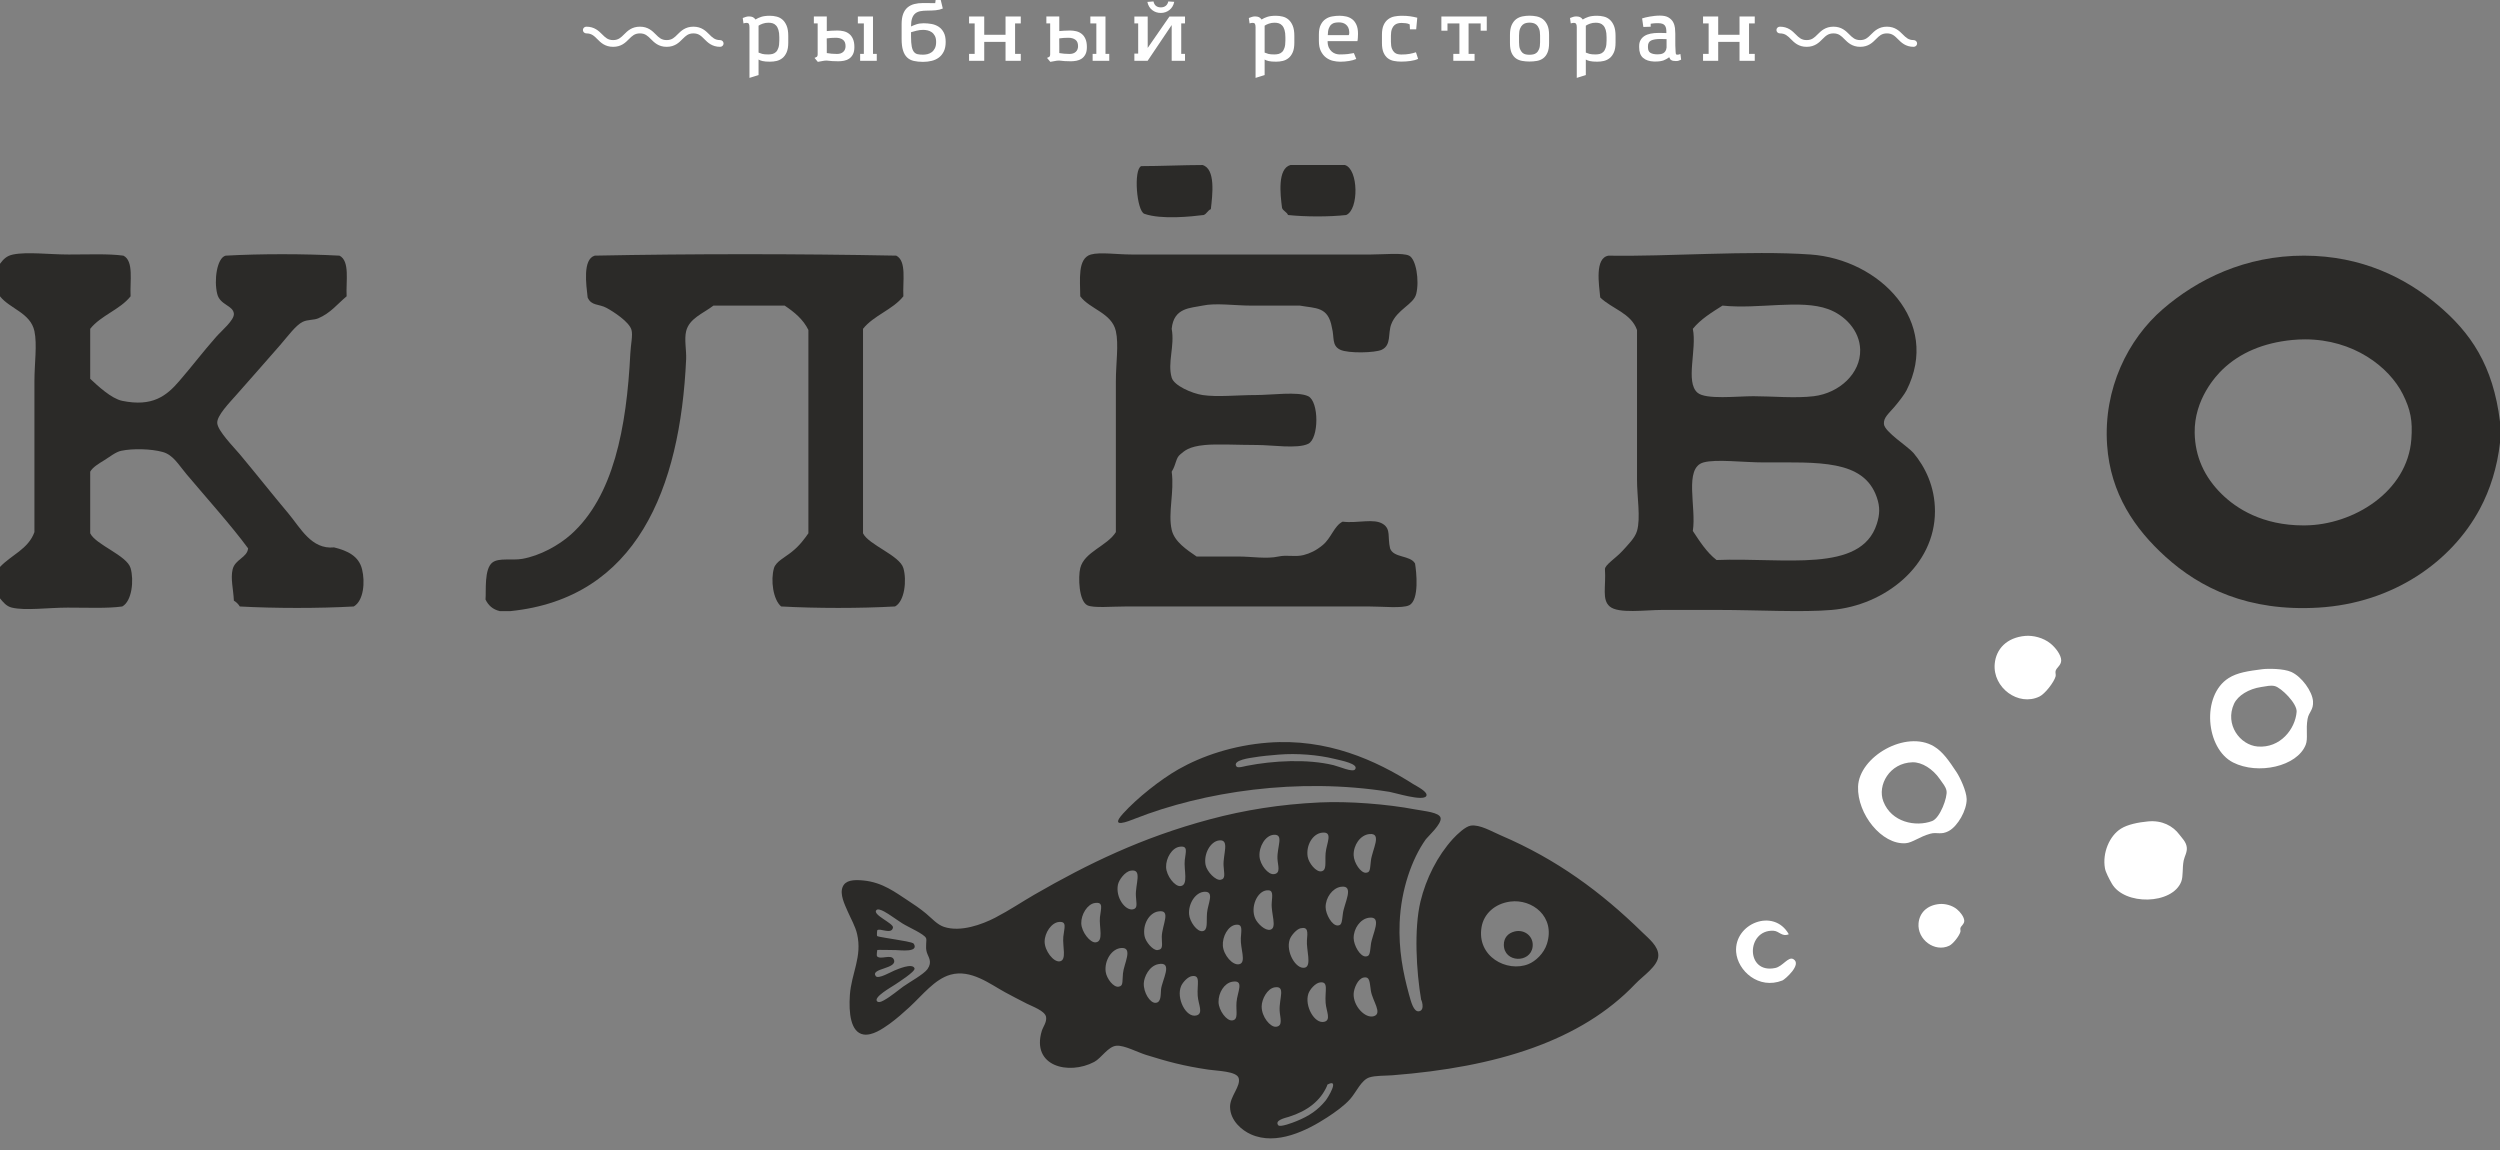 <?xml version="1.0" encoding="UTF-8"?> <svg xmlns="http://www.w3.org/2000/svg" width="250" height="115" viewBox="0 0 250 115" fill="none"><rect x="0" y="0" width="250" height="115" fill="#808080" stroke="none"/><g clip-path="url(#clip0_349_2)"><path d="M128.539 4.066C128.539 4.367 128.509 4.61 128.446 4.788C128.388 4.969 128.306 5.107 128.205 5.202C128.101 5.299 127.983 5.365 127.85 5.397C127.716 5.428 127.573 5.444 127.425 5.444C127.169 5.444 126.969 5.425 126.833 5.389C126.694 5.35 126.573 5.307 126.463 5.259V2.567C126.573 2.492 126.714 2.425 126.887 2.364C127.063 2.3 127.251 2.271 127.458 2.271C127.607 2.271 127.746 2.289 127.875 2.329C128.004 2.37 128.119 2.443 128.217 2.552C128.316 2.658 128.396 2.806 128.452 2.996C128.51 3.185 128.539 3.427 128.539 3.728V4.066ZM128.855 1.963C128.682 1.812 128.485 1.712 128.263 1.658C128.041 1.603 127.818 1.576 127.593 1.576C127.234 1.576 126.946 1.615 126.724 1.688C126.5 1.764 126.312 1.849 126.16 1.951C126.083 1.839 125.991 1.761 125.891 1.712C125.789 1.667 125.663 1.642 125.506 1.642C125.398 1.642 125.295 1.657 125.2 1.688C125.103 1.721 124.997 1.758 124.882 1.8L124.957 2.343C125.061 2.304 125.172 2.286 125.287 2.286C125.377 2.286 125.448 2.318 125.491 2.382C125.534 2.446 125.556 2.56 125.556 2.723V7.789C125.706 7.74 125.857 7.693 126.009 7.648C126.163 7.601 126.314 7.555 126.463 7.507V5.953C126.551 6.011 126.682 6.062 126.859 6.105C127.035 6.149 127.285 6.168 127.607 6.168C127.83 6.168 128.054 6.145 128.272 6.094C128.488 6.041 128.682 5.947 128.855 5.806C129.028 5.669 129.167 5.474 129.275 5.227C129.382 4.982 129.434 4.66 129.434 4.263V3.587C129.434 3.176 129.382 2.838 129.275 2.578C129.167 2.318 129.028 2.114 128.855 1.963Z" fill="white"></path><path d="M134.919 3.389C134.914 3.431 134.897 3.474 134.869 3.51H132.778C132.784 3.226 132.819 2.999 132.884 2.831C132.949 2.661 133.035 2.532 133.14 2.444C133.245 2.356 133.362 2.298 133.493 2.275C133.627 2.25 133.761 2.238 133.896 2.238C134.027 2.238 134.154 2.256 134.275 2.29C134.396 2.325 134.501 2.381 134.596 2.459C134.691 2.535 134.767 2.637 134.828 2.76C134.886 2.885 134.92 3.036 134.926 3.211C134.926 3.288 134.924 3.347 134.919 3.389ZM135.215 1.919C135.036 1.788 134.84 1.697 134.617 1.648C134.396 1.601 134.171 1.575 133.946 1.575C133.714 1.575 133.479 1.596 133.233 1.639C132.99 1.677 132.767 1.765 132.568 1.901C132.366 2.033 132.203 2.224 132.078 2.471C131.949 2.719 131.889 3.047 131.889 3.454V4.098C131.889 4.506 131.955 4.845 132.085 5.109C132.218 5.375 132.386 5.589 132.593 5.747C132.798 5.904 133.026 6.014 133.276 6.078C133.524 6.138 133.771 6.171 134.012 6.171C134.32 6.171 134.615 6.147 134.898 6.1C135.179 6.056 135.423 5.985 135.626 5.897L135.387 5.307C135.207 5.345 135.006 5.378 134.79 5.404C134.574 5.43 134.299 5.444 133.966 5.444C133.842 5.444 133.711 5.423 133.57 5.38C133.431 5.338 133.301 5.264 133.181 5.163C133.061 5.06 132.96 4.922 132.879 4.752C132.801 4.58 132.761 4.369 132.761 4.115H135.742C135.764 4.023 135.778 3.91 135.785 3.776C135.796 3.642 135.801 3.51 135.801 3.383C135.801 3.005 135.746 2.701 135.637 2.468C135.53 2.233 135.391 2.051 135.215 1.919Z" fill="white"></path><path d="M140.956 5.388C140.73 5.431 140.453 5.452 140.131 5.452C140.021 5.452 139.905 5.439 139.784 5.415C139.665 5.392 139.552 5.337 139.451 5.251C139.348 5.164 139.262 5.039 139.195 4.872C139.128 4.708 139.092 4.477 139.092 4.188V3.567C139.092 3.288 139.128 3.064 139.195 2.892C139.262 2.725 139.352 2.595 139.454 2.508C139.559 2.42 139.671 2.362 139.798 2.335C139.919 2.306 140.039 2.294 140.156 2.294C140.281 2.294 140.42 2.303 140.575 2.321C140.73 2.34 140.86 2.381 140.969 2.439L140.995 2.931H141.619L141.727 1.771C141.584 1.739 141.457 1.709 141.341 1.685C141.226 1.662 141.11 1.642 140.995 1.626C140.879 1.611 140.753 1.599 140.622 1.59C140.486 1.581 140.327 1.577 140.145 1.577C139.916 1.577 139.684 1.602 139.451 1.645C139.217 1.69 139.006 1.783 138.821 1.92C138.634 2.057 138.482 2.248 138.368 2.495C138.253 2.743 138.195 3.067 138.195 3.471V4.292C138.195 4.7 138.25 5.028 138.359 5.271C138.47 5.517 138.613 5.702 138.79 5.835C138.971 5.968 139.174 6.054 139.404 6.097C139.636 6.141 139.874 6.161 140.122 6.161C140.432 6.161 140.743 6.141 141.048 6.097C141.354 6.054 141.607 5.985 141.81 5.888L141.596 5.227C141.399 5.291 141.184 5.345 140.956 5.388Z" fill="white"></path><path d="M144.138 3.069H144.748V2.343H145.942V5.388H145.331V6.08H147.457V5.388H146.857V2.343H148.066V3.069H148.676V1.65H144.138V3.069Z" fill="white"></path><path d="M154.008 4.226C154.008 4.513 153.979 4.737 153.91 4.902C153.844 5.065 153.763 5.19 153.661 5.274C153.56 5.361 153.447 5.416 153.319 5.44C153.194 5.464 153.069 5.477 152.949 5.477C152.822 5.477 152.697 5.464 152.575 5.44C152.45 5.416 152.34 5.359 152.24 5.271C152.141 5.181 152.063 5.056 151.996 4.893C151.934 4.729 151.904 4.504 151.904 4.22V3.551C151.904 3.273 151.936 3.047 152 2.88C152.067 2.709 152.151 2.578 152.253 2.487C152.354 2.397 152.468 2.334 152.594 2.306C152.721 2.276 152.843 2.262 152.957 2.262C153.072 2.262 153.193 2.276 153.315 2.306C153.438 2.334 153.551 2.395 153.653 2.482C153.754 2.572 153.838 2.702 153.907 2.874C153.976 3.046 154.008 3.273 154.008 3.551V4.226ZM154.279 1.911C154.096 1.775 153.886 1.685 153.653 1.637C153.419 1.591 153.185 1.569 152.957 1.569C152.721 1.569 152.486 1.591 152.253 1.637C152.017 1.685 151.809 1.775 151.623 1.911C151.438 2.049 151.287 2.244 151.17 2.497C151.055 2.749 150.997 3.083 150.997 3.498V4.32C150.997 4.725 151.052 5.047 151.161 5.291C151.271 5.532 151.417 5.715 151.599 5.844C151.779 5.968 151.988 6.052 152.225 6.092C152.46 6.134 152.7 6.153 152.949 6.153C153.201 6.153 153.447 6.134 153.682 6.092C153.918 6.052 154.126 5.968 154.306 5.838C154.488 5.708 154.634 5.523 154.743 5.277C154.853 5.032 154.908 4.708 154.908 4.305V3.49C154.908 3.08 154.85 2.749 154.731 2.497C154.613 2.244 154.463 2.049 154.279 1.911Z" fill="white"></path><path d="M160.657 4.066C160.657 4.367 160.627 4.61 160.565 4.788C160.504 4.969 160.425 5.107 160.323 5.202C160.222 5.299 160.102 5.365 159.97 5.397C159.834 5.428 159.694 5.444 159.546 5.444C159.287 5.444 159.088 5.425 158.952 5.389C158.815 5.35 158.692 5.307 158.582 5.259V2.567C158.692 2.492 158.832 2.425 159.004 2.364C159.179 2.3 159.37 2.271 159.576 2.271C159.726 2.271 159.865 2.289 159.992 2.329C160.122 2.37 160.235 2.443 160.336 2.552C160.435 2.658 160.512 2.806 160.571 2.996C160.628 3.185 160.657 3.427 160.657 3.728V4.066ZM160.973 1.963C160.801 1.812 160.603 1.712 160.382 1.658C160.159 1.603 159.933 1.576 159.711 1.576C159.352 1.576 159.061 1.615 158.841 1.688C158.619 1.764 158.431 1.849 158.276 1.951C158.2 1.839 158.111 1.761 158.008 1.712C157.908 1.667 157.778 1.642 157.627 1.642C157.517 1.642 157.413 1.657 157.317 1.688C157.224 1.721 157.116 1.758 157 1.8L157.076 2.343C157.179 2.304 157.29 2.286 157.403 2.286C157.498 2.286 157.564 2.318 157.609 2.382C157.654 2.446 157.677 2.56 157.677 2.723V7.789C157.823 7.74 157.974 7.693 158.129 7.648C158.281 7.601 158.432 7.555 158.582 7.507V5.953C158.669 6.011 158.801 6.062 158.978 6.105C159.152 6.149 159.402 6.168 159.726 6.168C159.952 6.168 160.171 6.145 160.389 6.094C160.603 6.041 160.801 5.947 160.973 5.806C161.146 5.669 161.284 5.474 161.394 5.227C161.501 4.982 161.555 4.66 161.555 4.263V3.587C161.555 3.176 161.501 2.838 161.394 2.578C161.284 2.318 161.146 2.114 160.973 1.963Z" fill="white"></path><path d="M166.657 4.75C166.64 4.902 166.602 5.02 166.544 5.11C166.487 5.198 166.419 5.268 166.336 5.316C166.254 5.361 166.162 5.395 166.059 5.412C165.958 5.428 165.859 5.435 165.76 5.435C165.452 5.435 165.215 5.386 165.047 5.286C164.878 5.189 164.796 5.003 164.796 4.733V4.623C164.796 4.349 164.898 4.16 165.104 4.053C165.31 3.949 165.636 3.897 166.081 3.897C166.178 3.897 166.275 3.901 166.373 3.906C166.468 3.911 166.564 3.913 166.657 3.913V4.75ZM167.887 5.452C167.858 5.464 167.804 5.469 167.727 5.469C167.68 5.469 167.638 5.457 167.612 5.433C167.584 5.407 167.567 5.325 167.562 5.187C167.547 5.03 167.535 4.822 167.532 4.562C167.529 4.301 167.529 4.048 167.529 3.801V3.357C167.529 3.197 167.518 3.011 167.498 2.806C167.474 2.6 167.414 2.401 167.316 2.217C167.217 2.032 167.063 1.876 166.858 1.751C166.651 1.623 166.367 1.561 165.997 1.561C165.816 1.561 165.639 1.569 165.466 1.589C165.295 1.609 165.131 1.63 164.978 1.658C164.824 1.685 164.682 1.714 164.553 1.745C164.423 1.778 164.31 1.81 164.211 1.841L164.334 2.697L165.068 2.672V2.375C165.151 2.361 165.216 2.355 165.27 2.346C165.321 2.337 165.373 2.333 165.423 2.331C165.472 2.328 165.524 2.327 165.583 2.321C165.639 2.319 165.714 2.318 165.81 2.318C165.99 2.318 166.134 2.337 166.24 2.378C166.348 2.419 166.432 2.477 166.492 2.56C166.55 2.641 166.592 2.744 166.613 2.865C166.631 2.988 166.64 3.137 166.64 3.308C166.514 3.303 166.384 3.3 166.25 3.297C166.114 3.294 165.975 3.293 165.833 3.293C165.549 3.293 165.287 3.318 165.05 3.366C164.816 3.414 164.614 3.492 164.447 3.599C164.279 3.708 164.149 3.843 164.056 4.011C163.962 4.176 163.916 4.375 163.916 4.606V4.727C163.916 5.205 164.044 5.558 164.306 5.786C164.568 6.014 164.931 6.135 165.398 6.153H165.53C165.725 6.153 165.892 6.142 166.022 6.12C166.156 6.098 166.27 6.07 166.365 6.036C166.46 6.001 166.548 5.957 166.634 5.908C166.715 5.857 166.804 5.798 166.905 5.735H166.929C166.95 5.798 166.977 5.853 167.007 5.901C167.038 5.945 167.076 5.983 167.127 6.011C167.175 6.041 167.238 6.063 167.309 6.081C167.385 6.097 167.477 6.105 167.588 6.105C167.694 6.105 167.778 6.094 167.847 6.073C167.917 6.052 168.006 6.016 168.115 5.968L168.039 5.395C167.97 5.424 167.918 5.442 167.887 5.452Z" fill="white"></path><path d="M173.952 3.478H171.82V1.649H170.305V2.342H170.864V5.388H170.305V6.081H171.82V4.188H173.952V6.081H175.475V5.388H174.904V2.342H175.475V1.649H173.952V3.478Z" fill="white"></path><path d="M77.93 4.066C77.93 4.367 77.9 4.61 77.838 4.788C77.779 4.969 77.697 5.107 77.595 5.202C77.493 5.299 77.374 5.365 77.241 5.397C77.107 5.428 76.965 5.444 76.819 5.444C76.559 5.444 76.36 5.425 76.225 5.389C76.086 5.35 75.964 5.307 75.855 5.259V2.567C75.964 2.492 76.105 2.425 76.278 2.364C76.453 2.3 76.64 2.271 76.849 2.271C76.999 2.271 77.136 2.289 77.266 2.329C77.394 2.37 77.51 2.443 77.608 2.552C77.707 2.658 77.786 2.806 77.843 2.996C77.901 3.185 77.93 3.427 77.93 3.728V4.066ZM78.246 1.963C78.072 1.812 77.876 1.712 77.652 1.658C77.433 1.603 77.208 1.576 76.984 1.576C76.625 1.576 76.336 1.615 76.115 1.688C75.892 1.764 75.703 1.849 75.551 1.951C75.473 1.839 75.382 1.761 75.281 1.712C75.18 1.667 75.053 1.642 74.897 1.642C74.789 1.642 74.686 1.657 74.592 1.688C74.494 1.721 74.388 1.758 74.273 1.8L74.348 2.343C74.451 2.304 74.562 2.286 74.677 2.286C74.768 2.286 74.839 2.318 74.882 2.382C74.924 2.446 74.947 2.56 74.947 2.723V7.789C75.096 7.74 75.247 7.693 75.4 7.648C75.554 7.601 75.705 7.555 75.855 7.507V5.953C75.942 6.011 76.074 6.062 76.249 6.105C76.425 6.149 76.674 6.168 76.999 6.168C77.222 6.168 77.445 6.145 77.663 6.094C77.879 6.041 78.072 5.947 78.246 5.806C78.419 5.669 78.558 5.474 78.666 5.227C78.772 4.982 78.826 4.66 78.826 4.263V3.587C78.826 3.176 78.772 2.838 78.666 2.578C78.558 2.318 78.419 2.114 78.246 1.963Z" fill="white"></path><path d="M87.299 1.649H85.785V2.342H86.385V5.388H86.015V6.081H87.677V5.388H87.299V1.649Z" fill="white"></path><path d="M84.331 5.181C84.18 5.325 83.969 5.395 83.7 5.395C83.513 5.395 83.334 5.388 83.166 5.371C82.995 5.355 82.833 5.334 82.679 5.307V4.579C82.679 4.333 82.677 4.087 82.672 3.84C82.826 3.82 82.975 3.804 83.119 3.792C83.265 3.781 83.42 3.777 83.586 3.777C83.871 3.777 84.105 3.84 84.286 3.971C84.465 4.099 84.555 4.314 84.555 4.614C84.555 4.849 84.482 5.041 84.331 5.181ZM84.911 3.382C84.753 3.258 84.572 3.172 84.367 3.123C84.163 3.076 83.959 3.051 83.749 3.051C83.541 3.051 83.339 3.058 83.144 3.071C82.95 3.085 82.796 3.096 82.679 3.107V1.649H81.386V2.342H81.766V5.42C81.766 5.559 81.732 5.649 81.666 5.69C81.601 5.729 81.531 5.762 81.452 5.791L81.782 6.186C81.941 6.164 82.09 6.135 82.229 6.105C82.372 6.073 82.512 6.056 82.655 6.056C83.032 6.105 83.43 6.128 83.838 6.128C84.017 6.128 84.197 6.111 84.388 6.076C84.578 6.043 84.751 5.972 84.907 5.872C85.063 5.769 85.19 5.627 85.29 5.438C85.39 5.253 85.438 5.009 85.438 4.703C85.438 4.375 85.391 4.103 85.293 3.889C85.197 3.675 85.07 3.505 84.911 3.382Z" fill="white"></path><path d="M93.486 4.834C93.402 5 93.293 5.13 93.165 5.222C93.036 5.315 92.893 5.381 92.741 5.417C92.587 5.45 92.441 5.468 92.304 5.468C92.096 5.468 91.916 5.453 91.766 5.42C91.614 5.388 91.489 5.309 91.391 5.187C91.292 5.063 91.218 4.883 91.174 4.647C91.127 4.409 91.103 4.085 91.103 3.672V3.221C91.245 3.177 91.429 3.128 91.648 3.071C91.873 3.014 92.096 2.987 92.319 2.987C92.463 2.987 92.611 3.005 92.762 3.039C92.912 3.074 93.05 3.136 93.177 3.225C93.302 3.313 93.408 3.437 93.491 3.594C93.571 3.754 93.613 3.953 93.613 4.194C93.613 4.457 93.57 4.672 93.486 4.834ZM93.856 2.668C93.644 2.532 93.407 2.441 93.145 2.395C92.883 2.349 92.619 2.326 92.357 2.326C92.087 2.326 91.846 2.362 91.631 2.435C91.417 2.507 91.24 2.579 91.103 2.646C91.103 2.311 91.139 2.037 91.209 1.831C91.281 1.623 91.386 1.463 91.525 1.347C91.667 1.231 91.839 1.155 92.041 1.117C92.244 1.079 92.477 1.061 92.741 1.061C93.021 1.061 93.295 1.05 93.564 1.027C93.834 1.001 94.07 0.943 94.28 0.852L94.066 -0.035L93.564 -0.002L93.523 0.312H93.122C93.017 0.312 92.92 0.312 92.832 0.308C92.743 0.306 92.657 0.304 92.576 0.304H92.304C91.98 0.304 91.688 0.338 91.429 0.405C91.168 0.472 90.944 0.587 90.753 0.746C90.562 0.909 90.418 1.124 90.315 1.396C90.214 1.668 90.162 2.003 90.162 2.408V3.895C90.162 4.371 90.209 4.753 90.305 5.049C90.396 5.344 90.533 5.577 90.714 5.747C90.892 5.917 91.113 6.032 91.381 6.093C91.646 6.153 91.956 6.187 92.3 6.187C92.609 6.187 92.899 6.153 93.175 6.084C93.45 6.017 93.69 5.903 93.898 5.747C94.101 5.589 94.266 5.383 94.386 5.131C94.508 4.877 94.568 4.567 94.568 4.194C94.568 3.804 94.503 3.485 94.369 3.241C94.239 2.996 94.066 2.806 93.856 2.668Z" fill="white"></path><path d="M100.554 3.478H98.423V1.649H96.907V2.342H97.466V5.388H96.907V6.081H98.423V4.188H100.554V6.081H102.077V5.388H101.508V2.342H102.077V1.649H100.554V3.478Z" fill="white"></path><path d="M110.549 1.649H109.035V2.342H109.635V5.388H109.264V6.081H110.926V5.388H110.549V1.649Z" fill="white"></path><path d="M107.581 5.181C107.43 5.325 107.219 5.395 106.95 5.395C106.763 5.395 106.585 5.388 106.417 5.371C106.245 5.355 106.084 5.334 105.929 5.307V4.579C105.929 4.333 105.928 4.087 105.923 3.84C106.077 3.82 106.227 3.804 106.37 3.792C106.516 3.781 106.67 3.777 106.837 3.777C107.121 3.777 107.355 3.84 107.535 3.971C107.715 4.099 107.806 4.314 107.806 4.614C107.806 4.849 107.731 5.041 107.581 5.181ZM108.161 3.382C108.003 3.258 107.822 3.172 107.617 3.123C107.413 3.076 107.207 3.051 107 3.051C106.792 3.051 106.59 3.058 106.394 3.071C106.201 3.085 106.046 3.096 105.929 3.107V1.649H104.637V2.342H105.017V5.42C105.017 5.559 104.982 5.649 104.917 5.69C104.852 5.729 104.78 5.762 104.703 5.791L105.032 6.186C105.192 6.164 105.341 6.135 105.48 6.105C105.622 6.073 105.761 6.056 105.906 6.056C106.283 6.105 106.681 6.128 107.091 6.128C107.266 6.128 107.448 6.111 107.638 6.076C107.828 6.043 108.002 5.972 108.157 5.872C108.314 5.769 108.441 5.627 108.54 5.438C108.64 5.253 108.688 5.009 108.688 4.703C108.688 4.375 108.64 4.103 108.544 3.889C108.448 3.675 108.321 3.505 108.161 3.382Z" fill="white"></path><path d="M114.77 4.792V1.65H113.437V2.342H113.818V5.362H113.437V6.08H114.763L117.168 2.504V6.08H118.501V5.388H118.124V2.342H118.501V1.65H116.945L114.77 4.792Z" fill="white"></path><path d="M116.081 1.294C116.245 1.294 116.402 1.27 116.546 1.217C116.692 1.169 116.823 1.093 116.945 0.998C117.068 0.901 117.168 0.783 117.251 0.645C117.331 0.51 117.39 0.356 117.423 0.183L116.831 0.144C116.785 0.342 116.698 0.491 116.566 0.589C116.436 0.69 116.273 0.738 116.081 0.738C115.888 0.738 115.73 0.69 115.604 0.593C115.477 0.497 115.393 0.346 115.35 0.144L114.737 0.191C114.811 0.541 114.969 0.812 115.216 1.004C115.465 1.2 115.754 1.294 116.081 1.294Z" fill="white"></path><path d="M72.014 4.009C71.493 4.009 71.24 3.757 70.923 3.438C70.58 3.096 70.154 2.668 69.343 2.668C68.528 2.668 68.101 3.096 67.757 3.438C67.44 3.757 67.192 4.009 66.665 4.009C66.145 4.009 65.891 3.757 65.575 3.438C65.232 3.096 64.807 2.668 63.992 2.668C63.178 2.668 62.75 3.096 62.409 3.438C62.089 3.757 61.837 4.009 61.313 4.009C60.787 4.009 60.538 3.757 60.218 3.438C59.875 3.096 59.447 2.668 58.634 2.668C58.445 2.668 58.291 2.818 58.291 3.003C58.291 3.188 58.445 3.339 58.634 3.339C59.159 3.339 59.41 3.589 59.727 3.908C60.07 4.255 60.499 4.683 61.313 4.683C62.129 4.683 62.554 4.255 62.897 3.908C63.217 3.589 63.467 3.339 63.992 3.339C64.517 3.339 64.766 3.589 65.085 3.908C65.426 4.251 65.854 4.683 66.665 4.683C67.48 4.683 67.907 4.255 68.248 3.908C68.568 3.589 68.817 3.339 69.343 3.339C69.864 3.339 70.114 3.589 70.43 3.908C70.774 4.251 71.199 4.683 72.014 4.683C72.203 4.683 72.357 4.533 72.357 4.346C72.357 4.161 72.203 4.009 72.014 4.009Z" fill="white"></path><path d="M191.367 4.009C190.844 4.009 190.594 3.757 190.274 3.438C189.933 3.096 189.506 2.668 188.69 2.668C187.881 2.668 187.452 3.096 187.111 3.438C186.792 3.757 186.543 4.009 186.02 4.009C185.495 4.009 185.246 3.757 184.926 3.438C184.586 3.096 184.158 2.668 183.348 2.668C182.533 2.668 182.102 3.096 181.76 3.438C181.443 3.757 181.192 4.009 180.665 4.009C180.14 4.009 179.892 3.757 179.571 3.438C179.228 3.096 178.802 2.668 177.988 2.668C177.798 2.668 177.643 2.818 177.643 3.003C177.643 3.188 177.798 3.339 177.988 3.339C178.512 3.339 178.765 3.589 179.082 3.908C179.425 4.255 179.853 4.683 180.665 4.683C181.48 4.683 181.908 4.255 182.25 3.908C182.57 3.589 182.819 3.339 183.348 3.339C183.868 3.339 184.121 3.589 184.436 3.908C184.78 4.251 185.206 4.683 186.02 4.683C186.834 4.683 187.257 4.255 187.603 3.908C187.918 3.589 188.17 3.339 188.69 3.339C189.214 3.339 189.467 3.589 189.786 3.908C190.127 4.251 190.557 4.683 191.367 4.683C191.556 4.683 191.711 4.533 191.711 4.346C191.711 4.161 191.556 4.009 191.367 4.009Z" fill="white"></path><path fill-rule="evenodd" clip-rule="evenodd" d="M241.135 43.92C240.748 49.188 235.316 52.499 230.503 52.539L230.357 52.541C226.237 52.541 223.636 50.844 222.184 49.422C220.419 47.697 219.506 45.633 219.468 43.284C219.41 39.933 221.598 37.574 222.269 36.935C224.012 35.269 226.347 34.282 229.203 34C229.642 33.958 230.074 33.936 230.5 33.936C235.354 33.936 238.911 36.69 240.28 39.413C241.06 40.979 241.274 42.075 241.135 43.92ZM243.71 30.442C240.555 27.806 236.199 25.575 230.418 25.565C224.514 25.555 219.74 27.932 216.29 30.908C212.801 33.92 210.323 38.874 210.71 44.501C211.046 49.387 213.492 52.892 216.526 55.651C220.008 58.82 224.838 61.177 231.84 60.762C239.313 60.319 245.157 56.171 247.986 50.889C249.02 48.959 249.724 46.724 250.002 44.265V42.176C249.309 36.538 247.086 33.262 243.71 30.442Z" fill="#2B2A28"></path><path fill-rule="evenodd" clip-rule="evenodd" d="M114.437 21.381C116.14 21.982 119.162 21.652 120.372 21.5C120.683 21.378 120.771 21.038 121.084 20.916C121.253 19.452 121.574 16.895 120.254 16.502C118.435 16.502 115.942 16.613 114.122 16.613C113.333 16.951 113.668 21.11 114.437 21.381Z" fill="#2B2A28"></path><path fill-rule="evenodd" clip-rule="evenodd" d="M128.801 21.501C130.475 21.685 132.946 21.694 134.62 21.501C135.904 20.954 135.848 16.916 134.496 16.503H129.038C127.752 16.876 128.015 19.368 128.206 20.802C128.329 21.11 128.676 21.192 128.801 21.501Z" fill="#2B2A28"></path><path fill-rule="evenodd" clip-rule="evenodd" d="M120.253 30.561C121.573 30.273 123.477 30.561 125.118 30.561H129.987C131.589 30.855 132.822 30.636 133.193 32.766C133.451 33.752 133.154 34.558 134.023 34.974C134.82 35.357 137.525 35.29 138.179 34.974C139.165 34.499 138.772 33.342 139.127 32.419C139.696 30.933 141.358 30.453 141.622 29.397C141.954 28.049 141.608 25.9 140.909 25.565C140.266 25.255 138.325 25.45 137.11 25.45H113.132C111.703 25.45 110.005 25.195 109.093 25.45C107.726 25.828 108.019 28.002 108.025 29.631C108.992 30.929 111.173 31.281 111.587 33.116C111.886 34.442 111.587 36.331 111.587 38.11V53.211C110.723 54.599 108.429 55.184 108.025 56.81C107.805 57.7 107.884 60.12 108.739 60.53C109.347 60.824 111.185 60.646 112.655 60.646H136.869C138.254 60.646 140.228 60.858 140.909 60.53C141.966 60.02 141.634 57.114 141.503 56.349C141.021 55.501 139.355 55.815 139.008 54.838C138.737 53.708 139.114 52.921 138.296 52.398C137.37 51.806 135.769 52.355 134.262 52.166C133.41 52.585 133.125 53.814 132.26 54.517C131.589 55.068 131.001 55.338 130.357 55.506C129.516 55.719 128.7 55.462 127.849 55.651C126.651 55.916 125.189 55.651 123.813 55.651H119.659C118.704 54.992 117.44 54.181 117.169 52.977C116.783 51.282 117.448 49.19 117.169 47.171C117.652 46.388 117.551 45.815 118.042 45.426C118.449 45.104 118.824 44.659 120.49 44.5C121.713 44.382 123.896 44.5 125.714 44.5C127.201 44.5 129.735 44.905 130.817 44.384C131.907 43.86 131.913 40.147 130.817 39.62C129.794 39.129 127.137 39.504 125.594 39.504C123.786 39.504 121.716 39.727 120.253 39.504C119.183 39.339 117.398 38.56 117.169 37.764C116.728 36.254 117.49 34.598 117.169 32.882C117.372 30.745 119.059 30.816 120.253 30.561Z" fill="#2B2A28"></path><path fill-rule="evenodd" clip-rule="evenodd" d="M33.407 54.739C31.136 54.969 30.034 52.77 28.845 51.353C27.125 49.303 25.682 47.466 23.98 45.428C23.38 44.711 21.753 43.076 21.724 42.292C21.693 41.548 22.935 40.288 23.623 39.504C25.224 37.684 26.368 36.403 28.015 34.509C28.777 33.633 29.567 32.528 30.271 32.185C30.767 31.944 31.381 32.02 31.813 31.837C33.052 31.317 33.731 30.405 34.663 29.631C34.583 28.123 35.011 26.114 33.953 25.566C30.426 25.375 26.078 25.37 22.554 25.566C21.697 25.808 21.379 28.011 21.724 29.397C22 30.515 23.318 30.531 23.388 31.373C23.436 32.023 22.148 33.076 21.606 33.697C20.159 35.343 19.362 36.442 17.922 38.11C16.644 39.599 15.241 40.702 12.226 40.085C11.134 39.861 9.781 38.59 9.02 37.879V32.883C10.094 31.531 11.983 30.98 13.059 29.631C12.976 28.123 13.405 26.114 12.345 25.566C10.842 25.36 8.878 25.451 6.884 25.451C4.923 25.451 2.71 25.162 1.306 25.451C0.657 25.58 0.328 25.934 0 26.379V29.631C0.986 30.881 3.05 31.283 3.443 33.116C3.728 34.452 3.443 36.37 3.443 38.11V53.209C2.842 54.908 1.115 55.503 0 56.696V59.834C0.307 60.21 0.635 60.632 1.189 60.762C2.539 61.085 4.817 60.762 6.766 60.762C8.758 60.762 10.736 60.855 12.226 60.648C13.198 60.116 13.409 58.023 13.059 56.812C12.692 55.539 9.576 54.484 9.02 53.329V47.172C9.271 46.717 9.858 46.373 10.448 46.011C10.954 45.695 11.582 45.191 12.11 45.082C13.273 44.832 15.112 44.88 16.262 45.196C17.315 45.485 17.834 46.447 18.637 47.404C20.584 49.719 23.187 52.617 24.81 54.836C24.728 55.753 23.517 55.925 23.265 56.926C23.038 57.855 23.337 58.924 23.388 60.066C23.634 60.21 23.831 60.403 23.98 60.648C27.504 60.839 31.849 60.843 35.375 60.648C36.36 60.078 36.526 58.221 36.205 56.926C35.878 55.603 34.752 55.068 33.407 54.739Z" fill="#2B2A28"></path><path fill-rule="evenodd" clip-rule="evenodd" d="M86.301 53.328V32.882C87.375 31.532 89.264 30.98 90.338 29.629C90.257 28.123 90.686 26.111 89.626 25.564C79.852 25.373 69.25 25.37 59.471 25.564C58.26 25.932 58.616 28.435 58.764 29.748C59.136 30.606 59.883 30.369 60.66 30.792C61.322 31.152 62.938 32.185 63.15 32.998C63.296 33.527 63.081 34.413 63.034 35.323C62.659 42.854 61.331 49.648 57.099 53.445C55.883 54.534 53.998 55.576 52.229 55.885C51.197 56.063 49.912 55.764 49.265 56.233C48.388 56.865 48.632 59.117 48.551 59.95C48.826 60.531 49.272 60.944 49.977 61.111H51.046C63.655 59.821 68.03 48.876 68.615 35.902C68.651 35.043 68.414 33.925 68.615 33.116C68.933 31.833 70.294 31.363 71.343 30.562H78.468C79.428 31.205 80.314 31.925 80.84 32.998V53.328C80.437 53.894 79.988 54.539 79.178 55.185C78.476 55.751 77.589 56.159 77.397 56.812C77.047 58.026 77.311 59.959 78.113 60.646C81.637 60.839 85.982 60.842 89.507 60.646C90.476 60.115 90.687 58.022 90.338 56.812C89.969 55.539 86.855 54.482 86.301 53.328Z" fill="#2B2A28"></path><path fill-rule="evenodd" clip-rule="evenodd" d="M187.679 52.399C186.097 57.364 178.421 55.728 171.654 56.001C170.662 55.23 169.983 54.152 169.283 53.096C169.659 50.724 168.359 46.795 170.35 46.243C171.619 45.889 174.308 46.243 176.403 46.243C181.834 46.243 186.369 45.933 187.679 49.728C188.02 50.707 187.979 51.462 187.679 52.399ZM169.283 32.883C170.07 31.911 171.168 31.247 172.248 30.561C175.892 30.939 180.039 29.907 182.811 30.909C184.439 31.497 185.971 33.013 186.018 34.973C186.077 37.331 183.945 39.304 181.386 39.62C179.565 39.847 177.138 39.62 175.333 39.62C173.702 39.62 170.59 39.983 169.756 39.275C168.507 38.212 169.708 34.95 169.283 32.883ZM188.393 42.408C188.335 41.749 188.879 41.356 189.462 40.666C189.938 40.102 190.454 39.425 190.65 39.039C194.134 32.164 187.962 25.933 181.034 25.449C174.975 25.023 166.729 25.676 160.852 25.565C159.459 25.797 159.897 28.413 160.022 29.747C161.193 30.883 163.101 31.302 163.701 32.999V47.984C163.701 49.695 164.079 51.793 163.701 53.096C163.496 53.807 162.794 54.476 162.265 55.067C161.574 55.831 160.473 56.49 160.495 56.927C160.61 58.678 160.167 59.962 160.973 60.647C161.84 61.389 164.542 60.994 166.194 60.994H171.891C175.643 60.994 180.203 61.251 183.17 60.994C188.462 60.54 193.496 56.585 193.496 51.123C193.496 48.625 192.484 46.656 191.361 45.312C190.806 44.648 188.464 43.203 188.393 42.408Z" fill="#2B2A28"></path><path fill-rule="evenodd" clip-rule="evenodd" d="M193.211 82.105C191.572 82.721 189.138 82.229 188.337 80.147C187.711 78.53 188.945 76.286 191.254 76.228C192.191 76.205 193.282 76.893 193.98 77.907C194.303 78.374 194.567 78.657 194.65 79.073C194.775 79.698 194.007 81.807 193.211 82.105ZM193.395 74.638C190.592 72.961 185.906 75.659 185.806 78.669C185.715 81.399 188.181 84.498 190.571 84.322C191.246 84.269 191.95 83.67 193.023 83.373C193.72 83.177 194.09 83.534 194.896 83.089C195.769 82.608 196.682 81.039 196.666 79.905C196.648 79.09 195.986 77.716 195.659 77.223C194.899 76.077 194.283 75.171 193.395 74.638Z" fill="white"></path><path fill-rule="evenodd" clip-rule="evenodd" d="M225.763 74.652C224.001 74.505 222.462 72.451 223.4 70.386C223.784 69.549 224.885 68.882 226.125 68.7C226.692 68.616 227.07 68.506 227.486 68.611C228.119 68.769 229.729 70.352 229.662 71.186C229.529 72.899 228.027 74.836 225.763 74.652ZM231.301 70.12C231.23 69.144 230.177 67.663 229.12 67.191C228.362 66.854 226.81 66.847 226.217 66.922C224.833 67.102 223.73 67.255 222.856 67.812C220.107 69.565 220.575 74.865 223.31 76.248C225.787 77.505 229.712 76.661 230.572 74.476C230.819 73.854 230.567 72.972 230.756 71.899C230.875 71.198 231.362 71.022 231.301 70.12Z" fill="white"></path><path fill-rule="evenodd" clip-rule="evenodd" d="M214.803 82.141C213.831 82.233 212.768 82.444 212.097 82.865C210.956 83.571 210.219 85.284 210.496 86.838C210.563 87.218 210.904 87.87 211.173 88.342C212.428 90.571 217.228 90.472 218.125 88.163C218.336 87.615 218.214 86.825 218.367 86.056C218.46 85.607 218.735 85.221 218.677 84.73C218.616 84.186 218.199 83.811 217.942 83.463C217.286 82.583 216.199 82.008 214.803 82.141Z" fill="white"></path><path fill-rule="evenodd" clip-rule="evenodd" d="M205.058 64.358C204.321 63.754 203.298 63.529 202.546 63.588C200.668 63.746 199.604 64.907 199.472 66.377C199.254 68.771 201.838 70.668 203.939 69.658C204.495 69.395 205.402 68.224 205.561 67.636C205.604 67.48 205.516 67.248 205.561 67.09C205.662 66.745 206.113 66.537 206.12 66.049C206.125 65.498 205.552 64.759 205.058 64.358Z" fill="white"></path><path fill-rule="evenodd" clip-rule="evenodd" d="M195.697 90.928C195.192 90.512 194.483 90.36 193.967 90.4C192.681 90.509 191.946 91.306 191.856 92.317C191.706 93.963 193.48 95.267 194.929 94.572C195.309 94.389 195.934 93.588 196.041 93.182C196.073 93.076 196.012 92.915 196.041 92.809C196.11 92.568 196.422 92.427 196.426 92.092C196.427 91.711 196.035 91.204 195.697 90.928Z" fill="white"></path><path fill-rule="evenodd" clip-rule="evenodd" d="M177.519 96.8C174.531 97.424 174.617 92.953 177.337 93.074C177.929 93.098 178.175 93.714 178.88 93.425C177.377 90.744 173.392 92.353 173.614 95.202C173.761 97.08 175.871 98.984 178.242 98.047C178.483 97.951 180.237 96.433 179.332 95.912C178.825 95.624 178.276 96.645 177.519 96.8Z" fill="white"></path><path fill-rule="evenodd" clip-rule="evenodd" d="M125.376 75.739C126.121 75.611 127.032 75.53 127.892 75.459C129.694 75.315 131.779 75.479 133.425 75.882C134.147 76.057 135.91 76.387 135.509 76.937C135.272 77.263 133.944 76.66 133.353 76.516C130.743 75.88 127.325 76.061 124.657 76.586C124.431 76.63 123.783 76.83 123.651 76.656C123.158 75.998 125.159 75.778 125.376 75.739ZM113.518 81.859C120.32 79.186 129.756 77.713 138.957 79.186C139.47 79.269 142.294 80.16 142.625 79.609C142.868 79.198 141.619 78.598 141.331 78.414C137.57 76.021 132.723 73.813 126.814 74.264C123.323 74.531 120.188 75.594 117.832 76.937C116.069 77.94 113.685 79.823 112.296 81.367C110.902 82.917 112.846 82.125 113.518 81.859Z" fill="#2B2A28"></path><path fill-rule="evenodd" clip-rule="evenodd" d="M154.696 94.378C154.386 95.362 153.552 96.129 152.828 96.417C150.706 97.262 147.639 95.662 148.159 92.689C148.382 91.404 149.455 90.366 151.032 90.157C153.215 89.872 155.553 91.66 154.696 94.378ZM137.376 101.621C136.528 101.877 135.306 100.606 135.365 99.369C135.393 98.825 135.784 97.863 136.371 97.752C137.022 97.633 136.956 98.269 137.089 99.087C137.259 100.117 138.279 101.349 137.376 101.621ZM136.874 91.776C138.311 91.558 137.201 93.444 137.089 94.449C136.982 95.402 136.963 95.616 136.587 95.644C136.017 95.682 135.374 94.538 135.365 93.814C135.354 92.859 136.022 91.903 136.874 91.776ZM136.947 83.406C138.249 83.28 137.219 84.956 137.089 86.078C136.987 86.978 137.028 87.243 136.587 87.275C136.089 87.309 135.387 86.299 135.365 85.518C135.337 84.523 136.013 83.499 136.947 83.406ZM134.29 91.354C134.181 92.293 134.155 92.523 133.785 92.548C133.196 92.589 132.568 91.413 132.562 90.72C132.552 89.772 133.239 88.817 134.072 88.682C135.511 88.447 134.403 90.355 134.29 91.354ZM132.562 110.058C131.795 110.998 130.944 111.584 129.687 112.099C129.285 112.266 127.998 112.76 127.819 112.52C127.44 112.014 128.542 111.79 128.899 111.677C130.736 111.099 132.05 110.085 132.704 108.585C132.745 108.489 132.693 108.489 132.777 108.443C134.004 107.799 132.78 109.793 132.562 110.058ZM126.166 100.637C126.176 99.905 126.729 98.859 127.46 98.736C128.597 98.545 127.905 99.828 127.963 101.058C127.998 101.766 128.338 102.601 127.604 102.677C127.035 102.733 126.154 101.686 126.166 100.637ZM125.521 91.847C125.023 90.709 125.711 89.133 126.671 89.034C127.354 88.961 127.231 89.479 127.172 90.299C127.096 91.36 127.74 92.79 127.03 92.972C126.515 93.102 125.742 92.355 125.521 91.847ZM127.388 83.478C128.415 83.425 127.698 84.651 127.746 85.869C127.778 86.57 128.11 87.329 127.388 87.416C126.825 87.484 126.016 86.505 125.951 85.657C125.873 84.662 126.543 83.522 127.388 83.478ZM128.97 93.954C129.106 93.547 129.655 92.921 130.047 92.83C130.833 92.647 130.765 93.203 130.694 94.026C130.617 94.947 131.201 96.615 130.476 96.767C129.585 96.958 128.561 95.17 128.97 93.954ZM132.562 100.284C132.622 101.115 133.144 102.015 132.418 102.181C131.454 102.408 130.432 100.591 130.837 99.369C130.984 98.931 131.54 98.31 131.987 98.244C132.9 98.115 132.472 99.067 132.562 100.284ZM132.203 83.267C133.353 83.134 132.647 84.331 132.562 85.304C132.484 86.233 132.707 87.03 132.134 87.133C131.61 87.227 130.867 86.311 130.765 85.657C130.587 84.497 131.289 83.367 132.203 83.267ZM123.938 96.417C123.267 96.586 122.353 95.506 122.286 94.586C122.217 93.673 122.807 92.572 123.579 92.477C124.294 92.392 124.134 92.968 124.083 93.814C124.02 94.856 124.659 96.235 123.938 96.417ZM123.652 100.213C123.579 101.15 123.876 101.966 123.221 102.042C122.655 102.106 121.876 101.047 121.853 100.213C121.834 99.28 122.419 98.317 123.221 98.174C124.482 97.953 123.727 99.208 123.652 100.213ZM120.559 86.5C120.342 85.408 121.033 84.135 121.925 84.039C122.998 83.923 122.288 85.447 122.357 86.57C122.407 87.385 122.581 87.869 122.071 87.977C121.573 88.086 120.695 87.17 120.559 86.5ZM120.704 91.284C120.627 92.211 120.815 93.01 120.273 93.113C119.704 93.217 118.966 92.163 118.908 91.425C118.822 90.372 119.551 89.186 120.488 89.176C121.466 89.161 120.779 90.395 120.704 91.284ZM119.627 101.548C118.597 101.799 117.591 99.805 118.116 98.595C118.282 98.222 118.777 97.672 119.195 97.613C120.093 97.483 119.691 98.394 119.77 99.581C119.83 100.447 120.379 101.369 119.627 101.548ZM116.609 86.712C116.582 85.816 117.199 84.772 117.974 84.673C118.821 84.56 118.575 85.153 118.477 86.01C118.366 86.976 118.88 88.528 118.046 88.61C117.49 88.669 116.635 87.586 116.609 86.712ZM116.104 98.948C116.058 99.495 116.129 100.278 115.53 100.284C115.012 100.291 114.334 99.267 114.38 98.317C114.412 97.679 114.914 96.604 115.818 96.417C117.381 96.092 116.182 98.052 116.104 98.948ZM113.305 90.932C112.547 91.103 111.536 89.763 111.793 88.469C111.885 88.004 112.486 87.156 113.087 87.064C114.273 86.876 113.52 88.413 113.589 89.594C113.636 90.393 113.788 90.821 113.305 90.932ZM112.298 97.331C112.21 98.258 112.339 98.581 111.866 98.668C111.345 98.76 110.666 97.853 110.57 97.19C110.416 96.075 111.157 94.85 112.153 94.798C113.338 94.737 112.382 96.396 112.298 97.331ZM115.818 91.144C117.182 90.912 116.199 92.493 116.178 93.673C116.163 94.409 116.392 94.942 115.746 95.009C115.305 95.054 114.56 94.196 114.454 93.605C114.238 92.436 114.923 91.291 115.818 91.144ZM109.566 94.237C109.017 94.293 108.153 93.204 108.127 92.337C108.103 91.447 108.74 90.403 109.493 90.299C110.378 90.172 110.09 90.834 109.995 91.707C109.89 92.7 110.404 94.151 109.566 94.237ZM105.972 96.136C105.343 96.231 104.463 95.068 104.463 94.166C104.463 93.274 105.144 92.262 105.9 92.196C106.732 92.122 106.419 92.793 106.331 93.673C106.236 94.633 106.706 96.021 105.972 96.136ZM92.749 96.91C92.39 97.422 90.906 98.239 90.306 98.668C89.88 98.973 89.075 99.653 88.436 100.004C88.415 100.015 87.919 100.338 87.718 100.143C87.284 99.72 89.206 98.676 89.515 98.454C89.734 98.3 91.561 97.155 91.455 96.838C91.26 96.255 89.731 96.937 89.443 97.051C89.117 97.178 87.821 97.947 87.576 97.613C86.984 96.805 89.853 96.9 89.37 95.924C89.11 95.393 88.075 95.992 87.718 95.644C87.614 95.54 87.746 94.98 87.718 95.009C87.765 94.963 88.971 95.009 89.585 95.009C89.949 95.009 91.924 95.283 91.381 94.378C91.276 94.2 90.045 94.049 89.585 93.954C89.26 93.888 87.772 93.682 87.718 93.605C87.66 93.517 87.722 93.034 87.718 93.042C87.947 92.742 89.156 93.507 89.298 92.76C89.382 92.33 87.173 91.464 87.646 91.002C87.916 90.737 88.907 91.453 89.086 91.566C89.42 91.773 89.801 92.07 90.232 92.337C90.87 92.737 92.417 93.393 92.606 93.814C92.706 94.041 92.51 94.683 92.677 95.221C92.834 95.735 93.265 96.166 92.749 96.91ZM164.255 93.254C160.086 89.173 155.672 85.932 150.099 83.545C149.145 83.139 147.995 82.433 147.081 82.563C146.544 82.636 145.703 83.437 145.283 83.897C143.743 85.593 142.604 87.849 142.047 90.157C141.389 92.903 141.633 97.158 142.119 100.004C142.092 99.834 142.57 101.01 141.904 101.127C141.359 101.225 141.095 100.147 140.899 99.44C140.294 97.231 139.855 94.969 139.965 92.267C140.1 88.93 141.205 85.88 142.554 83.968C142.76 83.672 144.199 82.399 144.06 81.788C143.937 81.231 142.445 81.117 141.545 80.947C138.696 80.402 134.822 80.108 131.987 80.243C128.012 80.427 124.421 81.012 120.993 81.93C114.18 83.751 108.781 86.386 103.457 89.454C102.223 90.164 100.995 91.002 99.505 91.776C98.214 92.443 96.062 93.24 94.402 92.689C93.728 92.468 93.207 91.858 92.606 91.354C92.025 90.868 91.335 90.403 90.738 90.016C89.587 89.275 88.283 88.239 86.355 88.049C85.322 87.946 84.549 88.027 84.269 88.682C83.948 89.43 84.481 90.471 84.771 91.144C85.075 91.841 85.53 92.626 85.708 93.393C86.241 95.682 85.138 97.319 84.987 99.508C84.865 101.273 85.056 103.239 86.355 103.449C87.234 103.59 88.266 102.873 88.94 102.396C89.652 101.884 90.388 101.225 90.953 100.707C92.251 99.512 93.466 97.913 95.049 97.47C97.094 96.901 98.992 98.4 100.51 99.228C101.204 99.608 101.744 99.879 102.668 100.357C103.226 100.642 104.5 101.084 104.606 101.689C104.698 102.212 104.302 102.682 104.176 103.098C103.118 106.637 106.866 107.539 109.422 106.192C110.143 105.808 110.808 104.637 111.651 104.574C112.437 104.513 113.723 105.216 114.596 105.487C116.787 106.168 118.297 106.585 120.848 106.965C121.719 107.094 123.664 107.117 123.868 107.807C124.106 108.617 122.989 109.639 123.005 110.693C123.023 112.087 124.221 113.049 125.089 113.434C127.657 114.587 130.721 113.038 132.704 111.748C133.519 111.218 134.404 110.591 135.007 109.917C135.632 109.217 136.118 108 136.947 107.737C137.561 107.545 138.48 107.585 139.248 107.527C149.651 106.718 158.103 104.105 163.537 98.385C164.287 97.594 165.81 96.611 165.832 95.572C165.861 94.626 164.863 93.846 164.255 93.254Z" fill="#2B2A28"></path><path fill-rule="evenodd" clip-rule="evenodd" d="M151.464 93.147C150.788 93.316 150.38 93.791 150.384 94.484C150.397 96.284 153.037 96.337 153.26 94.695C153.402 93.645 152.455 92.901 151.464 93.147Z" fill="#2B2A28"></path></g><defs><clipPath id="clip0_349_2"><rect width="250" height="115" fill="white"></rect></clipPath></defs></svg> 